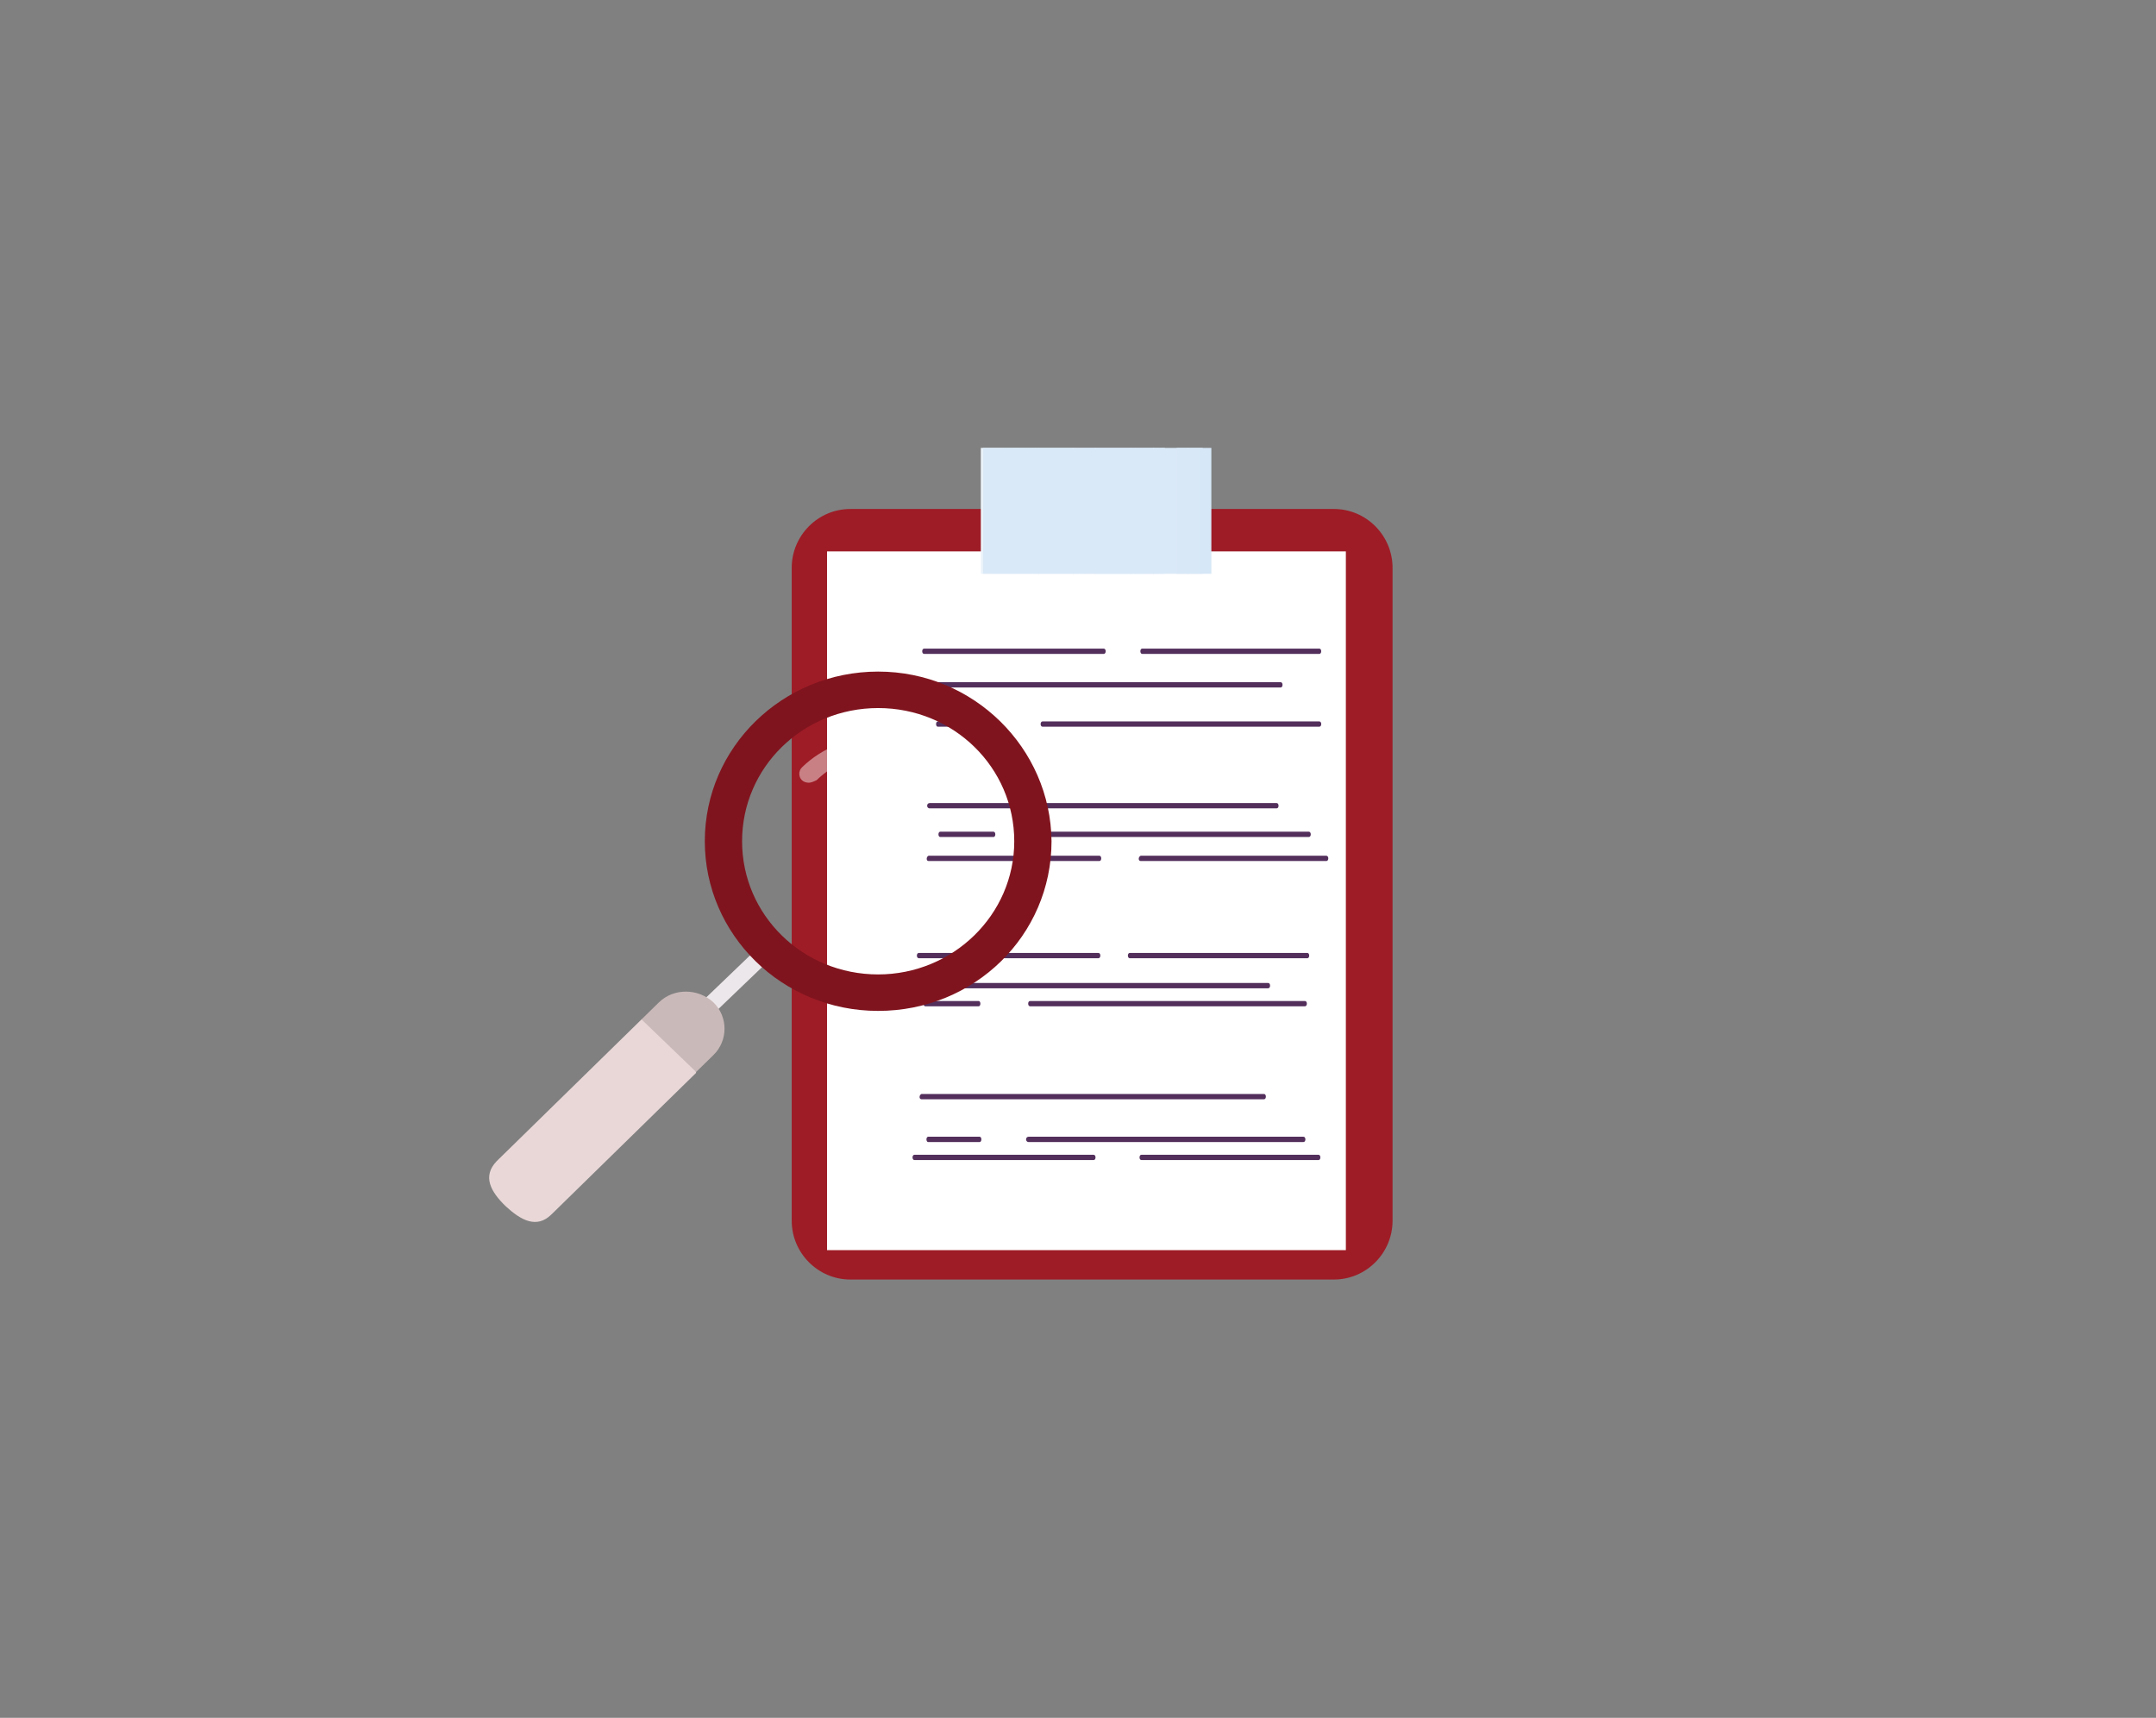 <?xml version="1.0" encoding="UTF-8"?>
<svg width="305px" height="243px" viewBox="0 0 305 243" version="1.1" xmlns="http://www.w3.org/2000/svg" xmlns:xlink="http://www.w3.org/1999/xlink">
    <rect x="0" y="0" width="305" height="243" fill="#808080" stroke="none"/>
    <!-- Generator: Sketch 52.5 (67469) - http://www.bohemiancoding.com/sketch -->
    <title>hasar_hesap hakkında bilinmesi gerekenler</title>
    <desc>Created with Sketch.</desc>
    <g id="_Components" stroke="none" stroke-width="1" fill="none" fill-rule="evenodd">
        <g id="hasar_hesap-hakkında-bilinmesi-gerekenler">
            <g transform="translate(69, 63)">
                <path d="M119.704,118 L51.296,118 C46.727,118 43,114.258 43,109.671 L43,17.329 C43,12.742 46.727,9 51.296,9 L119.704,9 C124.273,9 128,12.742 128,17.329 L128,109.671 C128,114.258 124.273,118 119.704,118 Z" id="Path" fill="#9E1C26"></path>
                <g id="Group" transform="translate(48, 15)" fill="#FFFFFF">
                    <rect id="Rectangle" x="0" y="0" width="73.393" height="98.842"></rect>
                </g>
                <g id="Group" transform="translate(69, 0)">
                    <rect id="Rectangle" fill="#E2EEF9" x="14.969" y="2.969" width="1" height="4.037"></rect>
                    <rect id="Rectangle" fill="#E1EDF9" x="15.447" y="2.969" width="1.672" height="4.037"></rect>
                    <rect id="Rectangle" fill="#E0EDF9" x="17" y="2.969" width="1.672" height="4.037"></rect>
                    <rect id="Rectangle" fill="#DFECF8" x="18.672" y="2.969" width="1" height="4.037"></rect>
                    <path d="M0.754,0.356 L0.754,18.169 L0.754,0.356 Z" id="Path" fill="#EBF4FB"></path>
                    <rect id="Rectangle" fill="#EBF4FB" x="0.754" y="0.356" width="1.672" height="17.812"></rect>
                    <rect id="Rectangle" fill="#EAF3FB" x="2.426" y="0.356" width="1.672" height="17.812"></rect>
                    <rect id="Rectangle" fill="#E9F2FB" x="4.098" y="0.356" width="1.672" height="17.812"></rect>
                    <rect id="Rectangle" fill="#E8F1FA" x="5.651" y="0.356" width="1.672" height="17.812"></rect>
                    <rect id="Rectangle" fill="#E7F1FA" x="7.324" y="0.356" width="1.672" height="17.812"></rect>
                    <rect id="Rectangle" fill="#E6F0FA" x="8.877" y="0.356" width="1.672" height="17.812"></rect>
                    <rect id="Rectangle" fill="#E5EFFA" x="10.549" y="0.356" width="1.672" height="17.812"></rect>
                    <rect id="Rectangle" fill="#E4EFF9" x="12.222" y="0.356" width="1.672" height="17.812"></rect>
                    <rect id="Rectangle" fill="#E2EEF9" x="13.775" y="0.356" width="1.672" height="17.812"></rect>
                    <rect id="Rectangle" fill="#E1EDF9" x="15.447" y="0.356" width="1.672" height="17.812"></rect>
                    <rect id="Rectangle" fill="#E0EDF9" x="17" y="0.356" width="1.672" height="17.812"></rect>
                    <rect id="Rectangle" fill="#DFECF8" x="18.672" y="0.356" width="1.672" height="17.812"></rect>
                    <rect id="Rectangle" fill="#DEEBF8" x="20.345" y="0.356" width="1.672" height="17.812"></rect>
                    <rect id="Rectangle" fill="#DDEBF8" x="21.898" y="0.356" width="1.672" height="17.812"></rect>
                    <rect id="Rectangle" fill="#DCEAF8" x="23.57" y="0.356" width="1.672" height="17.812"></rect>
                    <rect id="Rectangle" fill="#DBE9F8" x="25.123" y="0.356" width="1.672" height="17.812"></rect>
                    <rect id="Rectangle" fill="#DAE9F7" x="1.066" y="0.356" width="31.078" height="17.812"></rect>
                    <rect id="Rectangle" fill="#D9E8F7" x="28.468" y="0.356" width="1.672" height="17.812"></rect>
                    <rect id="Rectangle" fill="#D8E8F7" x="30.021" y="0.356" width="1.672" height="17.812"></rect>
                    <rect id="Rectangle" fill="#D6E7F7" x="31.694" y="0.356" width="1.672" height="17.812"></rect>
                    <path d="M33.366,18.169 L33.366,0.356 L33.366,18.169 Z" id="Path" fill="#D6E7F7"></path>
                </g>
                <g id="Group" transform="translate(61, 28)">
                    <path d="M0.736,1.05 L26.141,1.05" id="Path" fill="#F7F7FB"></path>
                    <path d="M0.736,1.5 C8.1,1.5 15.586,1.5 22.95,1.5 C24.055,1.5 25.036,1.5 26.141,1.5 C26.509,1.5 26.509,0.75 26.141,0.75 C18.777,0.75 11.291,0.75 3.927,0.75 C2.823,0.75 1.841,0.75 0.736,0.75 C0.368,0.75 0.368,1.5 0.736,1.5 Z" id="Path" fill="#532F5C"></path>
                </g>
                <g id="Group" transform="translate(92, 28)">
                    <path d="M0.585,1.05 L25.524,1.05" id="Path" fill="#F7F7FB"></path>
                    <path d="M0.585,1.5 C7.844,1.5 15.103,1.5 22.48,1.5 C23.533,1.5 24.587,1.5 25.641,1.5 C25.992,1.5 25.992,0.75 25.641,0.75 C18.382,0.75 11.123,0.75 3.747,0.75 C2.693,0.75 1.639,0.75 0.585,0.75 C0.234,0.75 0.234,1.5 0.585,1.5 Z" id="Path" fill="#532F5C"></path>
                </g>
                <g id="Group" transform="translate(62, 57)">
                    <path d="M0.358,1.5 L24.525,1.5" id="Path" fill="#F7F7FB"></path>
                    <path d="M0.358,1.8 C7.363,1.8 14.485,1.8 21.49,1.8 C22.54,1.8 23.474,1.8 24.525,1.8 C24.875,1.8 24.875,1.05 24.525,1.05 C17.52,1.05 10.399,1.05 3.394,1.05 C2.343,1.05 1.409,1.05 0.358,1.05 C0.008,1.2 0.008,1.8 0.358,1.8 Z" id="Path" fill="#532F5C"></path>
                </g>
                <g id="Group" transform="translate(92, 57)">
                    <path d="M0.368,1.5 L26.509,1.5" id="Path" fill="#F7F7FB"></path>
                    <path d="M0.368,1.8 C7.977,1.8 15.586,1.8 23.318,1.8 C24.423,1.8 25.527,1.8 26.632,1.8 C27,1.8 27,1.05 26.632,1.05 C19.023,1.05 11.414,1.05 3.682,1.05 C2.577,1.05 1.473,1.05 0.368,1.05 C-1.38777878e-17,1.2 -1.38777878e-17,1.8 0.368,1.8 Z" id="Path" fill="#532F5C"></path>
                </g>
                <g id="Group" transform="translate(63, 33)">
                    <path d="M0.714,0.8 L49.286,0.8" id="Path" fill="#F7F7FB"></path>
                    <path d="M0.714,1.25 C6.19,1.25 11.667,1.25 17.143,1.25 C25.833,1.25 34.524,1.25 43.214,1.25 C45.238,1.25 47.262,1.25 49.167,1.25 C49.524,1.25 49.524,0.5 49.167,0.5 C43.69,0.5 38.214,0.5 32.738,0.5 C24.048,0.5 15.357,0.5 6.667,0.5 C4.643,0.5 2.619,0.5 0.714,0.5 C0.357,0.5 0.357,1.25 0.714,1.25 Z" id="Path" fill="#532F5C"></path>
                </g>
                <g id="Group" transform="translate(63, 38)">
                    <path d="M0.675,1.35 L8.213,1.35" id="Path" fill="#F7F7FB"></path>
                    <path d="M0.675,1.8 C3.15,1.8 5.737,1.8 8.213,1.8 C8.55,1.8 8.55,1.05 8.213,1.05 C5.737,1.05 3.15,1.05 0.675,1.05 C0.338,1.05 0.338,1.8 0.675,1.8 Z" id="Path" fill="#532F5C"></path>
                </g>
                <g id="Group" transform="translate(78, 38)">
                    <path d="M0.485,1.35 L39.758,1.35" id="Path" fill="#F7F7FB"></path>
                    <path d="M0.485,1.8 C4.848,1.8 9.333,1.8 13.697,1.8 C20.727,1.8 27.758,1.8 34.788,1.8 C36.364,1.8 38.061,1.8 39.636,1.8 C40,1.8 40,1.05 39.636,1.05 C35.273,1.05 30.788,1.05 26.424,1.05 C19.394,1.05 12.364,1.05 5.333,1.05 C3.758,1.05 2.061,1.05 0.485,1.05 C0.121,1.05 0.121,1.8 0.485,1.8 Z" id="Path" fill="#532F5C"></path>
                </g>
                <g id="Group" transform="translate(62, 50)">
                    <path d="M0.521,0.9 L49.72,0.9" id="Path" fill="#F7F7FB"></path>
                    <path d="M0.521,1.35 C6.068,1.35 11.615,1.35 17.162,1.35 C25.965,1.35 34.767,1.35 43.57,1.35 C45.62,1.35 47.67,1.35 49.599,1.35 C49.961,1.35 49.961,0.6 49.599,0.6 C44.053,0.6 38.506,0.6 32.959,0.6 C24.156,0.6 15.353,0.6 6.55,0.6 C4.5,0.6 2.45,0.6 0.521,0.6 C0.039,0.6 0.039,1.35 0.521,1.35 Z" id="Path" fill="#532F5C"></path>
                </g>
                <g id="Group" transform="translate(63, 54)">
                    <path d="M1.012,0.95 L8.55,0.95" id="Path" fill="#F7F7FB"></path>
                    <path d="M1.012,1.4 C3.487,1.4 6.075,1.4 8.55,1.4 C8.887,1.4 8.887,0.65 8.55,0.65 C6.075,0.65 3.487,0.65 1.012,0.65 C0.675,0.65 0.675,1.4 1.012,1.4 Z" id="Path" fill="#532F5C"></path>
                </g>
                <g id="Group" transform="translate(77, 54)">
                    <path d="M0.274,0.95 L39.278,0.95" id="Path" fill="#F7F7FB"></path>
                    <path d="M0.274,1.4 C4.607,1.4 9.062,1.4 13.395,1.4 C20.378,1.4 27.36,1.4 34.342,1.4 C35.907,1.4 37.592,1.4 39.157,1.4 C39.518,1.4 39.518,0.65 39.157,0.65 C34.824,0.65 30.369,0.65 26.036,0.65 C19.053,0.65 12.071,0.65 5.089,0.65 C3.524,0.65 1.839,0.65 0.274,0.65 C-0.088,0.65 -0.088,1.4 0.274,1.4 Z" id="Path" fill="#532F5C"></path>
                </g>
                <g id="Group" transform="translate(60, 71)">
                    <path d="M0.982,1.1 L26.386,1.1" id="Path" fill="#F7F7FB"></path>
                    <path d="M0.982,1.55 C8.345,1.55 15.832,1.55 23.195,1.55 C24.3,1.55 25.282,1.55 26.386,1.55 C26.755,1.55 26.755,0.8 26.386,0.8 C19.023,0.8 11.536,0.8 4.173,0.8 C3.068,0.8 2.086,0.8 0.982,0.8 C0.614,0.8 0.614,1.55 0.982,1.55 Z" id="Path" fill="#532F5C"></path>
                </g>
                <g id="Group" transform="translate(90, 71)">
                    <path d="M0.822,1.1 L25.826,1.1" id="Path" fill="#F7F7FB"></path>
                    <path d="M0.822,1.55 C8.1,1.55 15.378,1.55 22.774,1.55 C23.83,1.55 24.887,1.55 25.943,1.55 C26.296,1.55 26.296,0.8 25.943,0.8 C18.665,0.8 11.387,0.8 3.991,0.8 C2.935,0.8 1.878,0.8 0.822,0.8 C0.47,0.8 0.47,1.55 0.822,1.55 Z" id="Path" fill="#532F5C"></path>
                </g>
                <g id="Group" transform="translate(60, 99)">
                    <path d="M0.367,1.8 L25.705,1.8" id="Path" fill="#F7F7FB"></path>
                    <path d="M0.367,2.1 C7.711,2.1 15.178,2.1 22.522,2.1 C23.624,2.1 24.603,2.1 25.705,2.1 C26.072,2.1 26.072,1.35 25.705,1.35 C18.36,1.35 10.894,1.35 3.55,1.35 C2.448,1.35 1.469,1.35 0.367,1.35 C-1.38777878e-17,1.35 -1.38777878e-17,2.1 0.367,2.1 Z" id="Path" fill="#532F5C"></path>
                </g>
                <g id="Group" transform="translate(92, 99)">
                    <path d="M0.468,1.8 L25.524,1.8" id="Path" fill="#F7F7FB"></path>
                    <path d="M0.468,2.1 C7.727,2.1 14.986,2.1 22.362,2.1 C23.416,2.1 24.47,2.1 25.524,2.1 C25.875,2.1 25.875,1.35 25.524,1.35 C18.265,1.35 11.006,1.35 3.63,1.35 C2.576,1.35 1.522,1.35 0.468,1.35 C0.117,1.35 0.117,2.1 0.468,2.1 Z" id="Path" fill="#532F5C"></path>
                </g>
                <g id="Group" transform="translate(61, 75)">
                    <path d="M0.952,1.35 L49.524,1.35" id="Path" fill="#F7F7FB"></path>
                    <path d="M0.952,1.8 C6.429,1.8 11.905,1.8 17.381,1.8 C26.071,1.8 34.762,1.8 43.452,1.8 C45.476,1.8 47.5,1.8 49.405,1.8 C49.762,1.8 49.762,1.05 49.405,1.05 C43.929,1.05 38.452,1.05 32.976,1.05 C24.286,1.05 15.595,1.05 6.905,1.05 C4.881,1.05 2.857,1.05 0.952,1.05 C0.595,1.05 0.595,1.8 0.952,1.8 Z" id="Path" fill="#532F5C"></path>
                </g>
                <g id="Group" transform="translate(61, 78)">
                    <path d="M0.9,0.9 L8.438,0.9" id="Path" fill="#F7F7FB"></path>
                    <path d="M0.9,1.35 C3.375,1.35 5.963,1.35 8.438,1.35 C8.775,1.35 8.775,0.6 8.438,0.6 C5.963,0.6 3.375,0.6 0.9,0.6 C0.562,0.6 0.562,1.35 0.9,1.35 Z" id="Path" fill="#532F5C"></path>
                </g>
                <g id="Group" transform="translate(76, 78)">
                    <path d="M0.722,0.9 L39.726,0.9" id="Path" fill="#F7F7FB"></path>
                    <path d="M0.722,1.35 C5.056,1.35 9.51,1.35 13.844,1.35 C20.826,1.35 27.808,1.35 34.791,1.35 C36.356,1.35 38.041,1.35 39.606,1.35 C39.967,1.35 39.967,0.6 39.606,0.6 C35.272,0.6 30.818,0.6 26.484,0.6 C19.502,0.6 12.52,0.6 5.538,0.6 C3.973,0.6 2.287,0.6 0.722,0.6 C0.361,0.6 0.361,1.35 0.722,1.35 Z" id="Path" fill="#532F5C"></path>
                </g>
                <g id="Group" transform="translate(61, 91)">
                    <path d="M0.357,1.2 L48.929,1.2" id="Path" fill="#F7F7FB"></path>
                    <path d="M0.357,1.5 C5.833,1.5 11.31,1.5 16.786,1.5 C25.476,1.5 34.167,1.5 42.857,1.5 C44.881,1.5 46.905,1.5 48.81,1.5 C49.167,1.5 49.167,0.75 48.81,0.75 C43.333,0.75 37.857,0.75 32.381,0.75 C23.69,0.75 15,0.75 6.31,0.75 C4.286,0.75 2.262,0.75 0.357,0.75 C0,0.9 0,1.5 0.357,1.5 Z" id="Path" fill="#532F5C"></path>
                </g>
                <g id="Group" transform="translate(62, 97)">
                    <path d="M0.306,1.25 L7.585,1.25" id="Path" fill="#F7F7FB"></path>
                    <path d="M0.306,1.55 C2.696,1.55 5.195,1.55 7.585,1.55 C7.911,1.55 7.911,0.8 7.585,0.8 C5.195,0.8 2.696,0.8 0.306,0.8 C-0.02,0.8 -0.02,1.55 0.306,1.55 Z" id="Path" fill="#532F5C"></path>
                </g>
                <g id="Group" transform="translate(76, 97)">
                    <path d="M0.514,1.25 L39.518,1.25" id="Path" fill="#F7F7FB"></path>
                    <path d="M0.514,1.55 C4.848,1.55 9.302,1.55 13.636,1.55 C20.618,1.55 27.601,1.55 34.583,1.55 C36.148,1.55 37.833,1.55 39.398,1.55 C39.759,1.55 39.759,0.8 39.398,0.8 C35.064,0.8 30.61,0.8 26.276,0.8 C19.294,0.8 12.312,0.8 5.33,0.8 C3.765,0.8 2.079,0.8 0.514,0.8 C0.033,0.8 0.033,1.55 0.514,1.55 Z" id="Path" fill="#532F5C"></path>
                </g>
                <g id="Group" transform="translate(0, 32)">
                    <polygon id="Rectangle" fill="#ECE7EA" transform="translate(34.158, 44.618) rotate(-45) translate(-34.158, -44.618) " points="26.027 43.261 42.24 43.598 42.289 45.975 26.076 45.639"></polygon>
                    <path d="M55.23,0 C41.742,0 30.706,10.68 30.706,24 C30.706,37.2 41.619,48 55.23,48 C68.841,48 79.755,37.32 79.755,24 C79.632,10.8 68.719,0 55.23,0 Z M55.23,42.84 C44.562,42.84 35.979,34.44 35.979,24 C35.979,13.56 44.562,5.16 55.23,5.16 C65.899,5.16 74.482,13.56 74.482,24 C74.482,34.44 65.776,42.84 55.23,42.84 Z" id="Shape" fill="#80141E" fill-rule="nonzero"></path>
                    <g opacity="0.44" transform="translate(43.214, 8.4)" fill="#FFFFFF" id="Path">
                        <path d="M2.207,7.32 C1.839,7.32 1.471,7.2 1.226,6.96 C0.736,6.48 0.736,5.64 1.226,5.16 C4.047,2.4 7.97,0.84 12.017,0.84 C16.063,0.84 19.865,2.4 22.808,5.16 C23.298,5.64 23.298,6.48 22.808,6.96 C22.317,7.44 21.459,7.44 20.968,6.96 C18.638,4.68 15.45,3.36 12.14,3.36 C8.829,3.36 5.641,4.68 3.311,6.96 C2.82,7.2 2.452,7.32 2.207,7.32 Z"></path>
                    </g>
                    <path d="M29.48,56.76 L9.002,76.8 C6.918,78.84 4.71,77.64 2.503,75.6 C0.419,73.56 -0.808,71.4 1.277,69.24 L21.755,49.2 L28.131,50.52 L29.48,56.76 Z" id="Path" fill="#E9D7D7"></path>
                    <path d="M31.932,54.24 L29.48,56.64 L21.755,49.2 L24.207,46.8 C26.292,44.76 29.725,44.76 31.932,46.8 C34.017,48.84 34.017,52.2 31.932,54.24 Z" id="Path" fill="#CAB9B9"></path>
                </g>
            </g>
        </g>
    </g>
</svg>